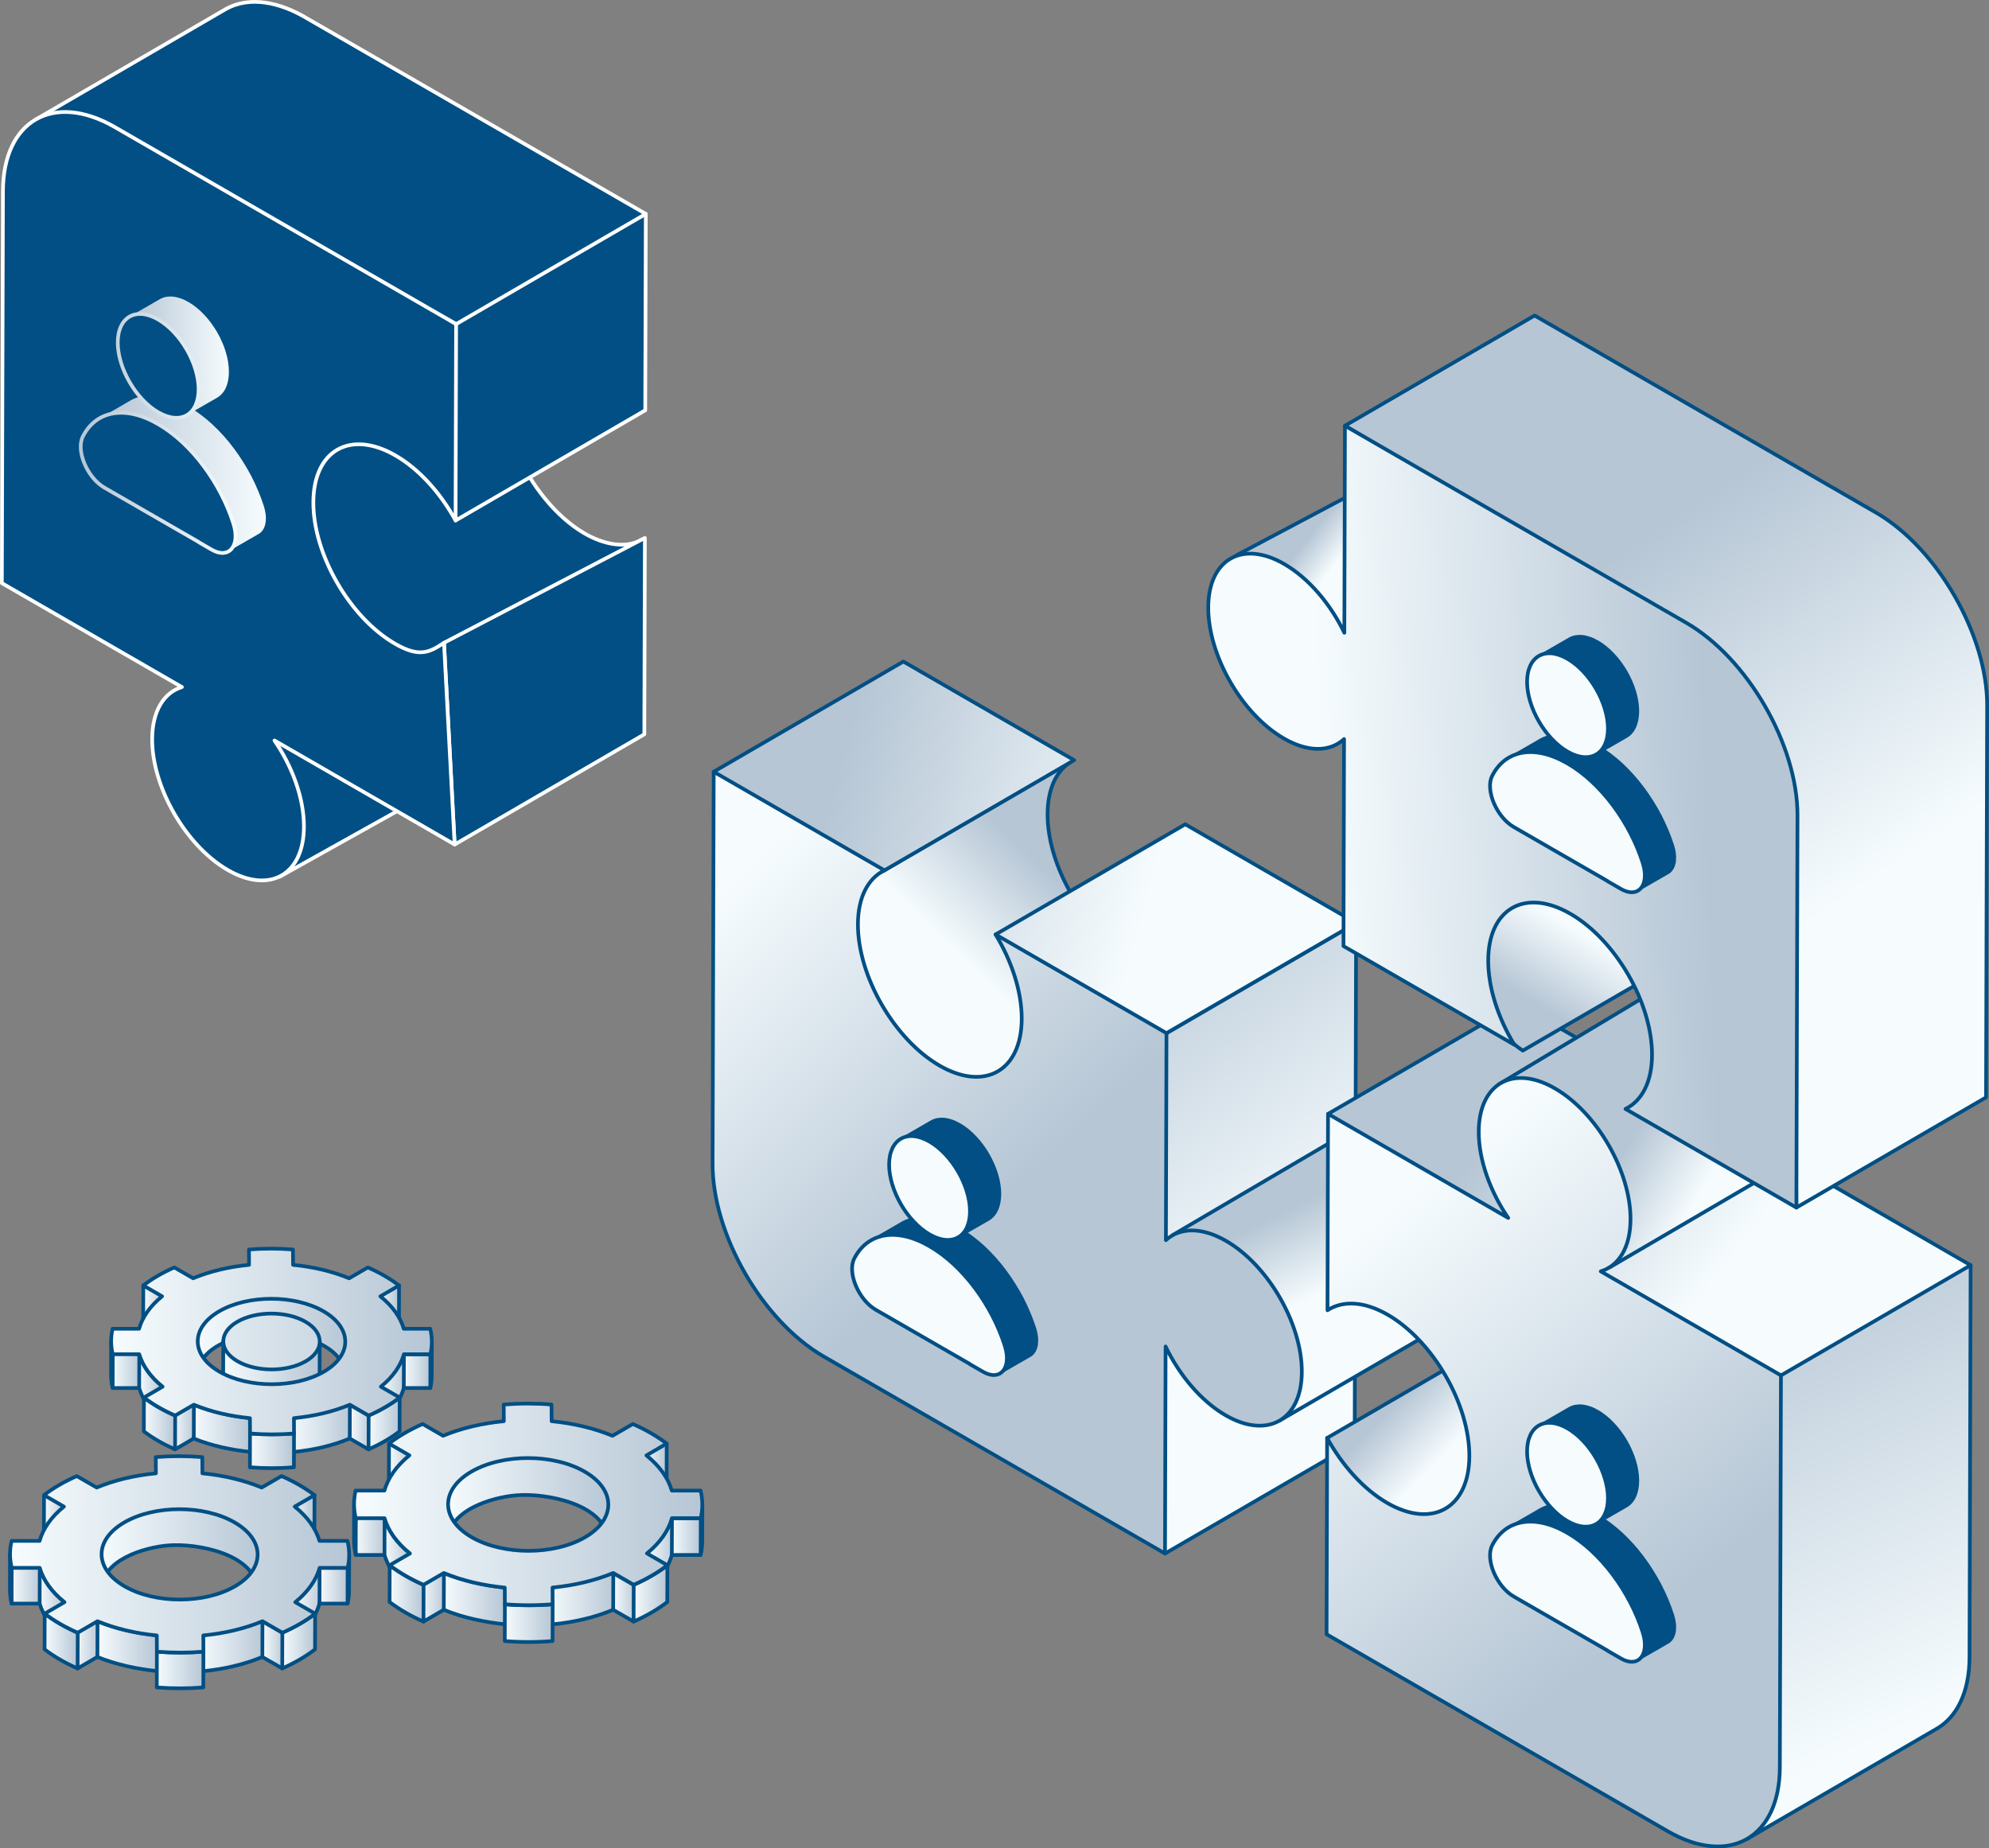 <?xml version="1.0" encoding="UTF-8"?><svg id="Layer_1" xmlns="http://www.w3.org/2000/svg" width="1078.15" height="1002" xmlns:xlink="http://www.w3.org/1999/xlink" viewBox="0 0 1078.15 1002"><rect x="0" y="0" width="1078.15" height="1002" fill="#808080" stroke="none"/><defs><linearGradient id="linear-gradient" x1="-12458.06" y1="479.99" x2="-12411.8" y2="527.87" gradientTransform="translate(-11882.44) rotate(-180) scale(1 -1)" gradientUnits="userSpaceOnUse"><stop offset="0" stop-color="#b6c6d5"/><stop offset="1" stop-color="#f6fcfe"/></linearGradient><linearGradient id="linear-gradient-2" x1="-12452.68" y1="518.81" x2="-12579.58" y2="689.93" xlink:href="#linear-gradient"/><linearGradient id="linear-gradient-3" x1="-12333.01" y1="431.05" x2="-12507.88" y2="477.96" xlink:href="#linear-gradient"/><linearGradient id="linear-gradient-4" x1="-12592.75" y1="649.91" x2="-12614.32" y2="693.73" xlink:href="#linear-gradient"/><linearGradient id="linear-gradient-5" x1="-12423.46" y1="652.85" x2="-12270.43" y2="485.14" xlink:href="#linear-gradient"/><linearGradient id="linear-gradient-6" x1="-12809.22" y1="690.28" x2="-12923.25" y2="933.45" xlink:href="#linear-gradient"/><linearGradient id="linear-gradient-7" x1="-12654.56" y1="743.97" x2="-12682.52" y2="770.7" xlink:href="#linear-gradient"/><linearGradient id="linear-gradient-8" x1="-12709.05" y1="592.19" x2="-12822.25" y2="680.65" xlink:href="#linear-gradient"/><linearGradient id="linear-gradient-9" x1="-12777.32" y1="599.14" x2="-12818.37" y2="623.28" xlink:href="#linear-gradient"/><linearGradient id="linear-gradient-10" x1="-12778" y1="876.08" x2="-12613.23" y2="672.38" xlink:href="#linear-gradient"/><linearGradient id="linear-gradient-11" x1="-12579.08" y1="307.66" x2="-12595.35" y2="320.29" xlink:href="#linear-gradient"/><linearGradient id="linear-gradient-12" x1="-12714.6" y1="543.99" x2="-12737.96" y2="503.82" xlink:href="#linear-gradient"/><linearGradient id="linear-gradient-13" x1="-12768.11" y1="295.09" x2="-12893.61" y2="480.45" xlink:href="#linear-gradient"/><linearGradient id="linear-gradient-14" x1="-12808.02" y1="440.05" x2="-12597.82" y2="447.61" xlink:href="#linear-gradient"/><linearGradient id="linear-gradient-15" x1="1291.39" y1="774.3" x2="1326.29" y2="774.3" gradientTransform="translate(1482.97) rotate(-180) scale(1 -1)" xlink:href="#linear-gradient"/><linearGradient id="linear-gradient-16" x1="1261.88" y1="752.1" x2="1276.57" y2="752.1" gradientTransform="translate(1482.97) rotate(-180) scale(1 -1)" xlink:href="#linear-gradient"/><linearGradient id="linear-gradient-17" x1="1266.66" y1="708.96" x2="1278.64" y2="708.96" gradientTransform="translate(1482.97) rotate(-180) scale(1 -1)" xlink:href="#linear-gradient"/><linearGradient id="linear-gradient-18" x1="1392.99" y1="708.97" x2="1405.34" y2="708.97" gradientTransform="translate(1482.97) rotate(-180) scale(1 -1)" xlink:href="#linear-gradient"/><linearGradient id="linear-gradient-19" x1="1293.18" y1="722.27" x2="1377.5" y2="722.27" gradientTransform="translate(1482.97) rotate(-180) scale(1 -1)" xlink:href="#linear-gradient"/><linearGradient id="linear-gradient-20" x1="1248.89" y1="739.97" x2="1249.73" y2="739.97" gradientTransform="translate(1482.97) rotate(-180) scale(1 -1)" xlink:href="#linear-gradient"/><linearGradient id="linear-gradient-21" x1="1249.67" y1="743.31" x2="1264.1" y2="743.31" gradientTransform="translate(1482.97) rotate(-180) scale(1 -1)" xlink:href="#linear-gradient"/><linearGradient id="linear-gradient-22" x1="1406.19" y1="742.72" x2="1422.47" y2="742.72" gradientTransform="translate(1482.97) rotate(-180) scale(1 -1)" xlink:href="#linear-gradient"/><linearGradient id="linear-gradient-23" x1="1421.86" y1="739.73" x2="1422.77" y2="739.73" gradientTransform="translate(1482.97) rotate(-180) scale(1 -1)" xlink:href="#linear-gradient"/><linearGradient id="linear-gradient-24" x1="1309.66" y1="743.93" x2="1361.99" y2="743.93" gradientTransform="translate(1482.97) rotate(-180) scale(1 -1)" xlink:href="#linear-gradient"/><linearGradient id="linear-gradient-25" x1="1394.82" y1="752.1" x2="1407.54" y2="752.1" gradientTransform="translate(1482.97) rotate(-180) scale(1 -1)" xlink:href="#linear-gradient"/><linearGradient id="linear-gradient-26" x1="1281.45" y1="773.61" x2="1293.38" y2="773.61" gradientTransform="translate(1482.97) rotate(-180) scale(1 -1)" xlink:href="#linear-gradient"/><linearGradient id="linear-gradient-27" x1="1266.33" y1="771.66" x2="1283.19" y2="771.66" gradientTransform="translate(1482.97) rotate(-180) scale(1 -1)" xlink:href="#linear-gradient"/><linearGradient id="linear-gradient-28" x1="1376.6" y1="773.61" x2="1389.89" y2="773.61" gradientTransform="translate(1482.97) rotate(-180) scale(1 -1)" xlink:href="#linear-gradient"/><linearGradient id="linear-gradient-29" x1="1388.02" y1="771.66" x2="1405" y2="771.66" gradientTransform="translate(1482.97) rotate(-180) scale(1 -1)" xlink:href="#linear-gradient"/><linearGradient id="linear-gradient-30" x1="1346.84" y1="774.3" x2="1377.94" y2="774.3" gradientTransform="translate(1482.97) rotate(-180) scale(1 -1)" xlink:href="#linear-gradient"/><linearGradient id="linear-gradient-31" x1="1323.6" y1="786.5" x2="1347.5" y2="786.5" gradientTransform="translate(1482.97) rotate(-180) scale(1 -1)" xlink:href="#linear-gradient"/><linearGradient id="linear-gradient-32" x1="1248.89" y1="727.24" x2="1422.72" y2="727.24" gradientTransform="translate(1482.97) rotate(-180) scale(1 -1)" xlink:href="#linear-gradient"/><linearGradient id="linear-gradient-33" x1="1148.42" y1="866.68" x2="1186.33" y2="866.68" gradientTransform="translate(1482.97) rotate(-180) scale(1 -1)" xlink:href="#linear-gradient"/><linearGradient id="linear-gradient-34" x1="1116.38" y1="842.57" x2="1132.33" y2="842.57" gradientTransform="translate(1482.97) rotate(-180) scale(1 -1)" xlink:href="#linear-gradient"/><linearGradient id="linear-gradient-35" x1="1121.57" y1="795.72" x2="1134.57" y2="795.72" gradientTransform="translate(1482.97) rotate(-180) scale(1 -1)" xlink:href="#linear-gradient"/><linearGradient id="linear-gradient-36" x1="1258.76" y1="795.73" x2="1272.17" y2="795.73" gradientTransform="translate(1482.97) rotate(-180) scale(1 -1)" xlink:href="#linear-gradient"/><linearGradient id="linear-gradient-37" x1="1150.37" y1="810.18" x2="1241.94" y2="810.18" gradientTransform="translate(1482.97) rotate(-180) scale(1 -1)" xlink:href="#linear-gradient"/><linearGradient id="linear-gradient-38" x1="1102.28" y1="829.4" x2="1103.18" y2="829.4" gradientTransform="translate(1482.97) rotate(-180) scale(1 -1)" xlink:href="#linear-gradient"/><linearGradient id="linear-gradient-39" x1="1103.13" y1="833.02" x2="1118.79" y2="833.02" gradientTransform="translate(1482.97) rotate(-180) scale(1 -1)" xlink:href="#linear-gradient"/><linearGradient id="linear-gradient-40" x1="1273.09" y1="832.38" x2="1290.77" y2="832.38" gradientTransform="translate(1482.97) rotate(-180) scale(1 -1)" xlink:href="#linear-gradient"/><linearGradient id="linear-gradient-41" x1="1290.1" y1="829.14" x2="1291.09" y2="829.14" gradientTransform="translate(1482.97) rotate(-180) scale(1 -1)" xlink:href="#linear-gradient"/><linearGradient id="linear-gradient-42" x1="1260.74" y1="842.57" x2="1274.55" y2="842.57" gradientTransform="translate(1482.97) rotate(-180) scale(1 -1)" xlink:href="#linear-gradient"/><linearGradient id="linear-gradient-43" x1="1137.63" y1="865.92" x2="1150.59" y2="865.92" gradientTransform="translate(1482.97) rotate(-180) scale(1 -1)" xlink:href="#linear-gradient"/><linearGradient id="linear-gradient-44" x1="1121.21" y1="863.81" x2="1139.52" y2="863.81" gradientTransform="translate(1482.97) rotate(-180) scale(1 -1)" xlink:href="#linear-gradient"/><linearGradient id="linear-gradient-45" x1="1240.96" y1="865.92" x2="1255.39" y2="865.92" gradientTransform="translate(1482.97) rotate(-180) scale(1 -1)" xlink:href="#linear-gradient"/><linearGradient id="linear-gradient-46" x1="1253.36" y1="863.81" x2="1271.8" y2="863.81" gradientTransform="translate(1482.97) rotate(-180) scale(1 -1)" xlink:href="#linear-gradient"/><linearGradient id="linear-gradient-47" x1="1208.64" y1="866.68" x2="1242.42" y2="866.68" gradientTransform="translate(1482.97) rotate(-180) scale(1 -1)" xlink:href="#linear-gradient"/><linearGradient id="linear-gradient-48" x1="1183.4" y1="879.93" x2="1209.36" y2="879.93" gradientTransform="translate(1482.97) rotate(-180) scale(1 -1)" xlink:href="#linear-gradient"/><linearGradient id="linear-gradient-49" x1="1102.28" y1="815.57" x2="1291.04" y2="815.57" gradientTransform="translate(1482.97) rotate(-180) scale(1 -1)" xlink:href="#linear-gradient"/><linearGradient id="linear-gradient-50" x1="1338.65" y1="892.41" x2="1375.56" y2="892.41" gradientTransform="translate(1482.97) rotate(-180) scale(1 -1)" xlink:href="#linear-gradient"/><linearGradient id="linear-gradient-51" x1="1307.45" y1="868.93" x2="1322.98" y2="868.93" gradientTransform="translate(1482.97) rotate(-180) scale(1 -1)" xlink:href="#linear-gradient"/><linearGradient id="linear-gradient-52" x1="1312.5" y1="823.31" x2="1325.16" y2="823.31" gradientTransform="translate(1482.97) rotate(-180) scale(1 -1)" xlink:href="#linear-gradient"/><linearGradient id="linear-gradient-53" x1="1446.1" y1="823.31" x2="1459.16" y2="823.31" gradientTransform="translate(1482.97) rotate(-180) scale(1 -1)" xlink:href="#linear-gradient"/><linearGradient id="linear-gradient-54" x1="1340.54" y1="837.38" x2="1429.72" y2="837.38" gradientTransform="translate(1482.97) rotate(-180) scale(1 -1)" xlink:href="#linear-gradient"/><linearGradient id="linear-gradient-55" x1="1293.71" y1="856.1" x2="1294.59" y2="856.1" gradientTransform="translate(1482.97) rotate(-180) scale(1 -1)" xlink:href="#linear-gradient"/><linearGradient id="linear-gradient-56" x1="1294.53" y1="859.63" x2="1309.79" y2="859.63" gradientTransform="translate(1482.97) rotate(-180) scale(1 -1)" xlink:href="#linear-gradient"/><linearGradient id="linear-gradient-57" x1="1460.06" y1="859" x2="1477.28" y2="859" gradientTransform="translate(1482.97) rotate(-180) scale(1 -1)" xlink:href="#linear-gradient"/><linearGradient id="linear-gradient-58" x1="1476.62" y1="855.85" x2="1477.59" y2="855.85" gradientTransform="translate(1482.97) rotate(-180) scale(1 -1)" xlink:href="#linear-gradient"/><linearGradient id="linear-gradient-59" x1="1448.03" y1="868.93" x2="1461.48" y2="868.93" gradientTransform="translate(1482.97) rotate(-180) scale(1 -1)" xlink:href="#linear-gradient"/><linearGradient id="linear-gradient-60" x1="1328.14" y1="891.67" x2="1340.76" y2="891.67" gradientTransform="translate(1482.97) rotate(-180) scale(1 -1)" xlink:href="#linear-gradient"/><linearGradient id="linear-gradient-61" x1="1312.15" y1="889.62" x2="1329.98" y2="889.62" gradientTransform="translate(1482.97) rotate(-180) scale(1 -1)" xlink:href="#linear-gradient"/><linearGradient id="linear-gradient-62" x1="1428.76" y1="891.67" x2="1442.82" y2="891.67" gradientTransform="translate(1482.97) rotate(-180) scale(1 -1)" xlink:href="#linear-gradient"/><linearGradient id="linear-gradient-63" x1="1440.84" y1="889.62" x2="1458.8" y2="889.62" gradientTransform="translate(1482.97) rotate(-180) scale(1 -1)" xlink:href="#linear-gradient"/><linearGradient id="linear-gradient-64" x1="1397.29" y1="892.41" x2="1430.18" y2="892.41" gradientTransform="translate(1482.97) rotate(-180) scale(1 -1)" xlink:href="#linear-gradient"/><linearGradient id="linear-gradient-65" x1="1372.71" y1="905.31" x2="1397.99" y2="905.31" gradientTransform="translate(1482.97) rotate(-180) scale(1 -1)" xlink:href="#linear-gradient"/><linearGradient id="linear-gradient-66" x1="1293.71" y1="842.64" x2="1477.54" y2="842.64" gradientTransform="translate(1482.97) rotate(-180) scale(1 -1)" xlink:href="#linear-gradient"/><linearGradient id="linear-gradient-67" x1="70.25" y1="191.62" x2="124.09" y2="191.62" gradientTransform="matrix(1,0,0,1,0,0)" xlink:href="#linear-gradient"/><linearGradient id="linear-gradient-68" x1="54.96" y1="256.45" x2="144.14" y2="256.45" gradientTransform="matrix(1,0,0,1,0,0)" xlink:href="#linear-gradient"/><linearGradient id="linear-gradient-69" x1="42.79" y1="234.96" x2="128.71" y2="234.96" gradientTransform="matrix(1,0,0,1,0,0)" xlink:href="#linear-gradient"/></defs><path d="M477.98,472.6l102.81-59.75c-7.94,4.61-12.9,14.5-12.94,28.45-.09,26.09,16.69,55.52,35.91,70.87,10.42,8.29,26.81,16.48,39.93,8.88l-101.94,62.34c-38.44,24.71-83.42-41.13-79.61-82.34.04-13.95,6.45-25.57,15.84-28.45Z" fill="url(#linear-gradient)" fill-rule="evenodd" stroke="#014f84" stroke-linecap="round" stroke-linejoin="round" stroke-width="2"/><path d="M734.62,670.21l-102.81,59.75-13.92,35.32,13.6,76.91,102.82-59.74.31-112.23h0ZM631.98,672.31l-2.44-6.07-8.94-53.08,11.7-53.07,102.81-59.75c-.11,37.52-.22,77.63-.32,112.24l-102.81,59.74Z" fill="url(#linear-gradient-2)" fill-rule="evenodd" stroke="#014f84" stroke-linecap="round" stroke-linejoin="round" stroke-width="2"/><path d="M642.47,446.85l92.64,53.48-102.81,59.75-36.8-7.25-55.84-46.24,102.81-59.74h0ZM489.66,358.63l-102.81,59.75,67.93,48.24,24.65,5.21,102.81-59.75-92.58-53.45Z" fill="url(#linear-gradient-3)" fill-rule="evenodd" stroke="#014f84" stroke-linecap="round" stroke-linejoin="round" stroke-width="2"/><path d="M789.06,714.62l-95.23,55.37c4.4-2.56-50.24-105.03-58.28-100.39l96.31-56.6c32.63-17.91,75,36.99,71.48,75.08-.04,12.89-6.32,21.79-14.28,26.54Z" fill="url(#linear-gradient-4)" fill-rule="evenodd" stroke="#014f84" stroke-linecap="round" stroke-linejoin="round" stroke-width="2"/><path d="M386.85,418.38l92.58,53.45c-8.78,4.22-14.35,14.44-14.39,29.21-.08,28.17,19.79,62.51,44.25,76.64,24.53,14.16,44.46,2.8,44.54-25.38.05-14.77-5.45-31.37-14.17-45.71l92.64,53.49-.3,106.45-.02,5.78c7.55-6.94,19.36-7.26,32.65.42,22.73,13.12,41.11,44.88,41.03,70.99-.07,26.04-18.57,36.66-41.29,23.54-13.29-7.67-25.06-21.76-32.55-37.31l-.02,5.78-.3,106.45c-61.66-35.59-123.25-71.16-184.9-106.75-33.35-19.24-60.45-66.27-60.34-104.58.2-70.85.41-141.63.6-212.47Z" fill="url(#linear-gradient-5)" fill-rule="evenodd" stroke="#014f84" stroke-linecap="round" stroke-linejoin="round" stroke-width="2"/><path d="M248.53,421.14l-96.89,54.12c18-10.46,11.88-40.66,5.02-56.35-.02-.05-.05-.11-.07-.16-6.73-15.36-19.03-31.61-33.73-40.11-8.44-4.86-19.85-8.17-28.9-2.9l93.42-54.31c7.84-7.57,19.31-4.86,28.67-.64,34.69,15.65,62.1,83.15,32.48,100.35Z" fill="#014f84" fill-rule="evenodd" stroke="#fff" stroke-linecap="round" stroke-linejoin="round" stroke-width="2"/><path d="M180.19,242.96l105.42-58.88c-19.59,11.38-12.92,44.24-5.47,61.31.02.06.05.12.08.18,7.33,16.71,20.7,34.4,36.69,43.64,9.18,5.29,21.6,8.89,31.44,3.15l-101.64,59.09c-8.53,8.24-21.02,5.29-31.19.7-37.75-17.03-67.56-90.47-35.34-109.18Z" fill="#014f84" fill-rule="evenodd" stroke="#fff" stroke-linecap="round" stroke-linejoin="round" stroke-width="2"/><path d="M240.67,348.47l108.89-56.85-.3,106.45-102.81,59.75-5.78-109.35h0ZM239.14,169.92l110.92-53.95-.3,106.45-102.81,59.75-7.81-112.24Z" fill="#014f84" fill-rule="evenodd" stroke="#fff" stroke-linecap="round" stroke-linejoin="round" stroke-width="2"/><path d="M19.33,64.82L122.13,5.07c13.66-7.8,30.24-3.24,43.01,4.14,61.66,35.59,123.25,71.16,184.91,106.75l-102.81,59.75c-61.66-35.6-120.93-45.67-182.59-81.27-12.61-7.24-31.84-37.51-45.32-29.62Z" fill="#014f84" fill-rule="evenodd" stroke="#fff" stroke-linecap="round" stroke-linejoin="round" stroke-width="2"/><path d="M98.61,372.46l-5.03-2.9L1,316.11c.2-70.78.4-141.62.6-212.47.1-38.32,27.39-53.93,60.73-34.69,61.66,35.6,123.26,71.16,184.91,106.76l-.3,106.45c-8.04-14.72-19.63-27.77-32.55-35.23-24.53-14.16-44.46-2.8-44.54,25.38-.08,28.18,19.72,62.48,44.25,76.64,12.91,7.46,18.46,4.99,26.57-.49l5.78,109.35-92.64-53.49-5.03-2.9c9.78,14.3,16.02,31.47,15.97,46.74-.07,26.11-18.58,36.59-41.3,23.47-22.66-13.08-41.04-44.85-40.97-70.96.05-15.27,6.36-25.21,16.13-28.21Z" fill="#014f84" fill-rule="evenodd" stroke="#fff" stroke-linecap="round" stroke-linejoin="round" stroke-width="2"/><path d="M948,732.87l120.19-47c-.2,70.85-.4,141.62-.6,212.47-.05,19.04-6.84,32.46-17.73,38.79l-102.81,59.75c-214.01-389.09-.08,100.73.95-264.02Z" fill="url(#linear-gradient-6)" fill-rule="evenodd" stroke="#014f84" stroke-linecap="round" stroke-linejoin="round" stroke-width="2"/><path d="M822.19,719.79c5.91,10.77,14.32,21.49,23.94,29.2,10.35,8.35,27.03,16.86,40.18,9.11h0l-101.93,61.2c-24.1,13.55-54.9-15.34-65.01-39.77l102.82-59.74Z" fill="url(#linear-gradient-7)" fill-rule="evenodd" stroke="#014f84" stroke-linecap="round" stroke-linejoin="round" stroke-width="2"/><path d="M822.68,544.12l99.3,57.54-102.82,59.75-32.9-12.73-66.39-44.82,102.81-59.75h0ZM970.52,629.48l-119.32,52.8,20.96,26.66,93.22,36.68,102.82-59.74c-32.65-18.85-68.61-39.62-97.67-56.39Z" fill="url(#linear-gradient-8)" fill-rule="evenodd" stroke="#014f84" stroke-linecap="round" stroke-linejoin="round" stroke-width="2"/><path d="M872.64,686.99l103.02-60.25c39.06-26.21-19.96-123.38-61.33-100.11l-101.93,61.2c33.88-9.36,83.31,73.74,60.24,99.16Z" fill="url(#linear-gradient-9)" fill-rule="evenodd" stroke="#014f84" stroke-linecap="round" stroke-linejoin="round" stroke-width="2"/><path d="M719.37,779.52c8.11,14.77,19.7,27.81,32.56,35.23,24.52,14.16,44.45,2.74,44.54-25.38.08-28.18-19.73-62.48-44.26-76.65-12.85-7.42-24.48-7.77-32.64-2.41l.3-106.45,92.63,53.49,5.04,2.9c-9.73-14.26-16.02-31.47-15.98-46.74.08-26.11,18.57-36.59,41.3-23.47,22.73,13.12,41.04,44.85,40.97,70.96-.05,15.27-6.36,25.21-16.13,28.21l5.03,2.91,92.64,53.48c-.2,70.84-.4,141.62-.6,212.47-.11,38.32-27.46,53.89-60.73,34.68-61.66-35.6-123.32-71.2-184.97-106.8l.3-106.45Z" fill="url(#linear-gradient-10)" fill-rule="evenodd" stroke="#014f84" stroke-linecap="round" stroke-linejoin="round" stroke-width="2"/><path d="M670.17,301.07l73.06-38.74c17.38-5.42,43.63,50.5,31.1,65.94l-93.86,53.66c-23.08-17.02-29.84-68.73-10.3-80.85Z" fill="url(#linear-gradient-11)" fill-rule="evenodd" stroke="#014f84" stroke-linecap="round" stroke-linejoin="round" stroke-width="2"/><path d="M817.45,488.11l40.33-21.36c17.38-5.42,43.63,50.5,31.1,65.94l-63.45,36.86c-29.75-19.34-27.52-69.31-7.98-81.43Z" fill="url(#linear-gradient-12)" fill-rule="evenodd" stroke="#014f84" stroke-linecap="round" stroke-linejoin="round" stroke-width="2"/><path d="M729.03,230.8l102.81-59.75c61.66,35.59,123.32,71.19,184.97,106.79,33.69,19.47,60.44,66.92,60.34,104.59-.2,70.85-.4,141.69-.6,212.47l-102.82,59.74c.53-187.17-83.69-330.89-244.7-423.85Z" fill="url(#linear-gradient-13)" fill-rule="evenodd" stroke="#014f84" stroke-linecap="round" stroke-linejoin="round" stroke-width="2"/><path d="M696.17,305.8c13.28,7.67,25.06,21.69,32.54,37.23l.32-112.23c61.66,35.59,123.31,71.2,184.97,106.79,33.28,19.22,60.45,66.28,60.34,104.58-.2,70.86-.4,141.7-.6,212.47l-92.64-53.48c8.78-4.3,14.35-14.45,14.39-29.21.08-28.18-19.72-62.42-44.25-76.58-24.52-14.16-44.46-2.87-44.54,25.3-.04,14.77,5.39,31.27,14.17,45.71l-92.63-53.49.31-112.23c-7.54,6.94-19.36,7.33-32.64-.34-22.73-13.12-41.04-44.92-40.97-71.04.08-26.11,18.52-36.62,41.24-23.5Z" fill="url(#linear-gradient-14)" fill-rule="evenodd" stroke="#014f84" stroke-linecap="round" stroke-linejoin="round" stroke-width="2"/><path d="M159.33,768.78l-2.65,6.29,2.6,12.03c.14-.01.28-.03.42-.04,10.14-1,20.47-3.31,29.9-7.23l2-6.99-1.94-11.33c-9.87,2.92-20.46,4.9-30.31,7.28Z" fill="url(#linear-gradient-15)" fill-rule="evenodd" stroke="#014f84" stroke-linecap="round" stroke-linejoin="round" stroke-width="2"/><path d="M206.46,751.73l-.05,18.32c5.58-4.52,10.51-10.58,12.47-17.59l2.21-14.9-2.16-3.43c-3.56,4.72-8.47,10.79-12.47,17.59Z" fill="url(#linear-gradient-16)" fill-rule="evenodd" stroke="#014f84" stroke-linecap="round" stroke-linejoin="round" stroke-width="2"/><polygon points="204.34 701.17 206.13 721.07 216.26 715.18 216.31 696.86 204.34 701.17" fill="url(#linear-gradient-17)" fill-rule="evenodd" stroke="#014f84" stroke-linecap="round" stroke-linejoin="round" stroke-width="2"/><polygon points="77.68 696.86 77.63 715.19 87.82 721.07 89.98 701.17 77.68 696.86" fill="url(#linear-gradient-18)" fill-rule="evenodd" stroke="#014f84" stroke-linecap="round" stroke-linejoin="round" stroke-width="2"/><path d="M105.47,720.67l1.66,24.78c.08-15.29,21.72-21.75,34.15-22.78,14.86-1.24,44.96,4.37,45.83,23.01l2.69-22.4c.08-29.38-84.32-34.59-84.32-2.6Z" fill="url(#linear-gradient-19)" fill-rule="evenodd" stroke="#014f84" stroke-linecap="round" stroke-linejoin="round" stroke-width="2"/><path d="M233.3,734.15l-.05,18.32c.49-2.15.78-4.47.78-6.68l.05-18.32c0,2.21-.28,4.53-.78,6.68Z" fill="url(#linear-gradient-20)" fill-rule="evenodd" stroke="#014f84" stroke-linecap="round" stroke-linejoin="round" stroke-width="2"/><polygon points="218.93 734.14 218.88 752.47 233.25 752.47 233.3 734.15 218.93 734.14" fill="url(#linear-gradient-21)" fill-rule="evenodd" stroke="#014f84" stroke-linecap="round" stroke-linejoin="round" stroke-width="2"/><polygon points="61.18 732.96 60.5 742.34 61.06 752.47 75.44 752.47 76.78 743.53 75.49 734.15 61.18 732.96" fill="url(#linear-gradient-22)" fill-rule="evenodd" stroke="#014f84" stroke-linecap="round" stroke-linejoin="round" stroke-width="2"/><path d="M60.26,726.99l-.05,18.32c0,2.39.28,4.78.86,7.15l.05-18.32c-.58-2.37-.87-4.76-.86-7.15Z" fill="url(#linear-gradient-23)" fill-rule="evenodd" stroke="#014f84" stroke-linecap="round" stroke-linejoin="round" stroke-width="2"/><path d="M121.03,727.17l-.05,18.32c-.01,3.9,2.56,7.8,7.71,10.78,8.21,4.74,20.03,5.5,29.29,3.07,6.11-1.59,15.27-6.17,15.27-13.71l.05-18.32-52.28-.14Z" fill="url(#linear-gradient-24)" fill-rule="evenodd" stroke="#014f84" stroke-linecap="round" stroke-linejoin="round" stroke-width="2"/><path d="M75.49,734.15l-.05,18.32c1.81,6.21,6.04,12.24,12.67,17.58l.05-18.32c-6.63-5.34-10.86-11.37-12.67-17.58Z" fill="url(#linear-gradient-25)" fill-rule="evenodd" stroke="#014f84" stroke-linecap="round" stroke-linejoin="round" stroke-width="2"/><polygon points="189.64 761.5 189.59 779.83 199.78 785.71 201.52 775.73 199.83 767.39 189.64 761.5" fill="url(#linear-gradient-26)" fill-rule="evenodd" stroke="#014f84" stroke-linecap="round" stroke-linejoin="round" stroke-width="2"/><path d="M199.83,767.39l-.05,18.32c5.87-2.58,11.71-5.84,16.82-9.77l.05-18.32c-5.12,3.93-10.94,7.19-16.82,9.77Z" fill="url(#linear-gradient-27)" fill-rule="evenodd" stroke="#014f84" stroke-linecap="round" stroke-linejoin="round" stroke-width="2"/><polygon points="93.63 765.81 93.08 775.99 94.9 785.71 105.03 779.82 106.37 770.2 105.08 761.5 93.63 765.81" fill="url(#linear-gradient-28)" fill-rule="evenodd" stroke="#014f84" stroke-linecap="round" stroke-linejoin="round" stroke-width="2"/><path d="M78.02,757.62l-.05,18.32c5.19,3.95,10.95,7.16,16.93,9.77l.05-18.32c-5.97-2.61-11.73-5.82-16.93-9.77Z" fill="url(#linear-gradient-29)" fill-rule="evenodd" stroke="#014f84" stroke-linecap="round" stroke-linejoin="round" stroke-width="2"/><path d="M136.14,768.79c-10.22-.98-21.55-3.35-31.05-7.28,0,0,0,0,0,0l-.05,18.32c9.51,3.94,20.82,6.31,31.05,7.29l.05-18.32Z" fill="url(#linear-gradient-30)" fill-rule="evenodd" stroke="#014f84" stroke-linecap="round" stroke-linejoin="round" stroke-width="2"/><path d="M159.37,777.11c-7.84.62-16,.63-23.85,0l-.05,18.32c7.88.63,15.98.63,23.85,0l.05-18.32Z" fill="url(#linear-gradient-31)" fill-rule="evenodd" stroke="#014f84" stroke-linecap="round" stroke-linejoin="round" stroke-width="2"/><path d="M175.54,743.62c-15.57,9.05-40.89,9.04-56.55,0-15.67-9.05-15.75-23.71-.18-32.76,15.56-9.04,40.88-9.05,56.55,0,15.66,9.04,15.74,23.71.18,32.76h0ZM165.6,716.53c-10.24-5.91-26.79-5.91-36.96,0-10.18,5.92-10.13,15.51.11,21.42,10.24,5.91,26.79,5.91,36.97,0,10.17-5.91,10.12-15.5-.12-21.41h0ZM233.22,720.33h-14.36c-1.82-6.21-6.05-12.25-12.68-17.58l10.13-5.89c-2.39-1.82-5.01-3.56-7.88-5.22-2.87-1.66-5.89-3.17-9.05-4.55l-10.13,5.89c-9.23-3.82-19.66-6.25-30.39-7.28l-.06-8.33c-7.91-.64-15.95-.63-23.85,0l.05,8.32c-10.73,1.03-21.12,3.45-30.32,7.28l-10.19-5.88c-3.13,1.38-6.13,2.89-8.99,4.55-2.85,1.66-5.46,3.41-7.83,5.23l10.19,5.88c-6.57,5.34-10.72,11.36-12.46,17.58h-14.37c-1.07,4.58-1.04,9.24.08,13.81h14.37c1.81,6.21,6.04,12.25,12.67,17.58l-10.13,5.89c2.39,1.82,5.02,3.57,7.89,5.23,2.87,1.66,5.89,3.17,9.04,4.55l10.13-5.89c9.23,3.82,19.65,6.26,30.4,7.29l.05,8.32c7.91.64,15.94.64,23.85,0l-.05-8.33c10.73-1.03,21.12-3.45,30.31-7.28l10.19,5.88c3.13-1.38,6.14-2.89,8.99-4.55,2.85-1.66,5.45-3.4,7.82-5.22l-10.19-5.88c6.58-5.34,10.73-11.37,12.47-17.59h14.37c1.06-4.58,1.04-9.24-.08-13.81Z" fill="url(#linear-gradient-32)" fill-rule="evenodd" stroke="#014f84" stroke-linecap="round" stroke-linejoin="round" stroke-width="2"/><path d="M299.52,860.68l-2.88,6.83,2.82,13.06c.15-.01.3-.03.45-.04,11.01-1.08,22.23-3.6,32.46-7.86l2.17-7.59-2.11-12.3c-10.72,3.17-22.22,5.32-32.92,7.9Z" fill="url(#linear-gradient-33)" fill-rule="evenodd" stroke="#014f84" stroke-linecap="round" stroke-linejoin="round" stroke-width="2"/><path d="M350.7,842.17l-.06,19.9c6.06-4.91,11.41-11.48,13.54-19.1l2.41-16.18-2.35-3.72c-3.86,5.13-9.19,11.72-13.54,19.1Z" fill="url(#linear-gradient-34)" fill-rule="evenodd" stroke="#014f84" stroke-linecap="round" stroke-linejoin="round" stroke-width="2"/><polygon points="348.4 787.26 350.35 808.87 361.35 802.48 361.4 782.58 348.4 787.26" fill="url(#linear-gradient-35)" fill-rule="evenodd" stroke="#014f84" stroke-linecap="round" stroke-linejoin="round" stroke-width="2"/><polygon points="210.86 782.59 210.8 802.48 221.87 808.87 224.21 787.26 210.86 782.59" fill="url(#linear-gradient-36)" fill-rule="evenodd" stroke="#014f84" stroke-linecap="round" stroke-linejoin="round" stroke-width="2"/><path d="M241.04,808.44l1.8,26.91c.09-16.6,23.58-23.62,37.08-24.74,16.13-1.35,48.82,4.75,49.77,24.99l2.92-24.33c.09-31.9-91.57-37.56-91.57-2.82Z" fill="url(#linear-gradient-37)" fill-rule="evenodd" stroke="#014f84" stroke-linecap="round" stroke-linejoin="round" stroke-width="2"/><path d="M379.85,823.08l-.05,19.9c.54-2.34.85-4.85.85-7.25l.06-19.9c-.01,2.4-.3,4.92-.85,7.25Z" fill="url(#linear-gradient-38)" fill-rule="evenodd" stroke="#014f84" stroke-linecap="round" stroke-linejoin="round" stroke-width="2"/><polygon points="364.24 823.07 364.18 842.97 379.79 842.97 379.85 823.08 364.24 823.07" fill="url(#linear-gradient-39)" fill-rule="evenodd" stroke="#014f84" stroke-linecap="round" stroke-linejoin="round" stroke-width="2"/><polygon points="192.94 821.78 192.2 831.98 192.82 842.97 208.42 842.97 209.88 833.26 208.48 823.08 192.94 821.78" fill="url(#linear-gradient-40)" fill-rule="evenodd" stroke="#014f84" stroke-linecap="round" stroke-linejoin="round" stroke-width="2"/><path d="M191.94,815.3l-.06,19.9c0,2.6.31,5.19.94,7.77l.06-19.9c-.63-2.57-.94-5.17-.94-7.77Z" fill="url(#linear-gradient-41)" fill-rule="evenodd" stroke="#014f84" stroke-linecap="round" stroke-linejoin="round" stroke-width="2"/><path d="M208.48,823.08l-.06,19.9c1.96,6.74,6.56,13.29,13.76,19.09l.06-19.9c-7.2-5.79-11.79-12.34-13.76-19.09Z" fill="url(#linear-gradient-42)" fill-rule="evenodd" stroke="#014f84" stroke-linecap="round" stroke-linejoin="round" stroke-width="2"/><polygon points="332.44 852.78 332.38 872.68 343.45 879.07 345.34 868.23 343.51 859.17 332.44 852.78" fill="url(#linear-gradient-43)" fill-rule="evenodd" stroke="#014f84" stroke-linecap="round" stroke-linejoin="round" stroke-width="2"/><path d="M343.51,859.17l-.06,19.9c6.37-2.8,12.71-6.34,18.26-10.61l.06-19.9c-5.56,4.27-11.87,7.8-18.26,10.61Z" fill="url(#linear-gradient-44)" fill-rule="evenodd" stroke="#014f84" stroke-linecap="round" stroke-linejoin="round" stroke-width="2"/><polygon points="228.18 857.45 227.59 868.51 229.55 879.07 240.56 872.67 242.02 862.22 240.61 852.77 228.18 857.45" fill="url(#linear-gradient-45)" fill-rule="evenodd" stroke="#014f84" stroke-linecap="round" stroke-linejoin="round" stroke-width="2"/><path d="M211.23,848.56l-.06,19.9c5.64,4.29,11.89,7.77,18.38,10.61l.06-19.9c-6.49-2.84-12.74-6.32-18.38-10.61Z" fill="url(#linear-gradient-46)" fill-rule="evenodd" stroke="#014f84" stroke-linecap="round" stroke-linejoin="round" stroke-width="2"/><path d="M274.34,860.69c-11.1-1.06-23.4-3.63-33.72-7.91,0,0,0,0,0,0l-.06,19.9c10.33,4.28,22.61,6.85,33.72,7.91l.06-19.9Z" fill="url(#linear-gradient-47)" fill-rule="evenodd" stroke="#014f84" stroke-linecap="round" stroke-linejoin="round" stroke-width="2"/><path d="M299.57,869.73c-8.51.68-17.37.68-25.9,0l-.06,19.9c8.56.69,17.35.69,25.9,0l.06-19.9Z" fill="url(#linear-gradient-48)" fill-rule="evenodd" stroke="#014f84" stroke-linecap="round" stroke-linejoin="round" stroke-width="2"/><path d="M317.13,833.36c-16.91,9.83-44.4,9.82-61.41,0-17.02-9.82-17.11-25.75-.2-35.57,16.9-9.82,44.39-9.82,61.41,0,17.01,9.82,17.1,25.75.2,35.57h0ZM379.76,808.07h-15.6c-1.97-6.75-6.57-13.3-13.77-19.09l11-6.4c-2.59-1.97-5.44-3.87-8.55-5.67-3.12-1.8-6.4-3.44-9.83-4.94l-11,6.39c-10.03-4.15-21.35-6.79-33-7.91l-.06-9.04c-8.59-.69-17.32-.68-25.9,0l.05,9.03c-11.65,1.12-22.94,3.75-32.93,7.91l-11.07-6.39c-3.4,1.49-6.66,3.14-9.76,4.94-3.1,1.8-5.93,3.7-8.5,5.67l11.07,6.39c-7.13,5.8-11.64,12.34-13.53,19.09h-15.61c-1.16,4.98-1.13,10.03.08,15h15.61c1.96,6.75,6.56,13.3,13.76,19.09l-11,6.39c2.6,1.98,5.45,3.87,8.57,5.67,3.12,1.8,6.4,3.44,9.81,4.94l11-6.4c10.03,4.15,21.34,6.8,33.01,7.91l.05,9.03c8.59.69,17.31.69,25.9,0l-.05-9.05c11.65-1.12,22.94-3.75,32.92-7.9l11.07,6.39c3.4-1.49,6.67-3.14,9.77-4.94,3.1-1.8,5.92-3.7,8.49-5.67l-11.07-6.39c7.14-5.8,11.65-12.35,13.54-19.1h15.61c1.15-4.97,1.13-10.03-.08-15Z" fill="url(#linear-gradient-49)" fill-rule="evenodd" stroke="#014f84" stroke-linecap="round" stroke-linejoin="round" stroke-width="2"/><path d="M110.21,886.57l-2.8,6.65,2.75,12.72c.15-.01.29-.03.44-.04,10.72-1.05,21.65-3.51,31.62-7.65l2.11-7.4-2.05-11.98c-10.44,3.09-21.64,5.18-32.06,7.69Z" fill="url(#linear-gradient-50)" fill-rule="evenodd" stroke="#014f84" stroke-linecap="round" stroke-linejoin="round" stroke-width="2"/><path d="M160.05,868.54l-.06,19.38c5.9-4.78,11.11-11.18,13.19-18.6l2.34-15.75-2.29-3.62c-3.76,4.99-8.95,11.41-13.19,18.6Z" fill="url(#linear-gradient-51)" fill-rule="evenodd" stroke="#014f84" stroke-linecap="round" stroke-linejoin="round" stroke-width="2"/><polygon points="157.81 815.06 159.71 836.11 170.42 829.88 170.48 810.51 157.81 815.06" fill="url(#linear-gradient-52)" fill-rule="evenodd" stroke="#014f84" stroke-linecap="round" stroke-linejoin="round" stroke-width="2"/><polygon points="23.87 810.51 23.81 829.89 34.59 836.11 36.87 815.06 23.87 810.51" fill="url(#linear-gradient-53)" fill-rule="evenodd" stroke="#014f84" stroke-linecap="round" stroke-linejoin="round" stroke-width="2"/><path d="M53.25,835.69l1.76,26.2c.09-16.17,22.97-23.01,36.11-24.1,15.71-1.32,47.55,4.62,48.46,24.34l2.84-23.7c.09-31.07-89.18-36.58-89.18-2.75Z" fill="url(#linear-gradient-54)" fill-rule="evenodd" stroke="#014f84" stroke-linecap="round" stroke-linejoin="round" stroke-width="2"/><path d="M188.44,849.94l-.05,19.38c.52-2.28.82-4.72.82-7.06l.06-19.38c-.01,2.34-.29,4.79-.82,7.06Z" fill="url(#linear-gradient-55)" fill-rule="evenodd" stroke="#014f84" stroke-linecap="round" stroke-linejoin="round" stroke-width="2"/><polygon points="173.24 849.94 173.19 869.32 188.39 869.32 188.44 849.94 173.24 849.94" fill="url(#linear-gradient-56)" fill-rule="evenodd" stroke="#014f84" stroke-linecap="round" stroke-linejoin="round" stroke-width="2"/><polygon points="6.42 848.69 5.7 858.61 6.29 869.32 21.49 869.32 22.91 859.86 21.55 849.94 6.42 848.69" fill="url(#linear-gradient-57)" fill-rule="evenodd" stroke="#014f84" stroke-linecap="round" stroke-linejoin="round" stroke-width="2"/><path d="M5.44,842.38l-.06,19.38c0,2.53.3,5.06.91,7.56l.06-19.38c-.61-2.51-.92-5.04-.91-7.56Z" fill="url(#linear-gradient-58)" fill-rule="evenodd" stroke="#014f84" stroke-linecap="round" stroke-linejoin="round" stroke-width="2"/><path d="M21.55,849.94l-.05,19.38c1.91,6.57,6.39,12.95,13.4,18.59l.06-19.38c-7.01-5.64-11.49-12.02-13.4-18.59Z" fill="url(#linear-gradient-59)" fill-rule="evenodd" stroke="#014f84" stroke-linecap="round" stroke-linejoin="round" stroke-width="2"/><polygon points="142.27 878.87 142.21 898.25 152.99 904.47 154.83 893.92 153.05 885.09 142.27 878.87" fill="url(#linear-gradient-60)" fill-rule="evenodd" stroke="#014f84" stroke-linecap="round" stroke-linejoin="round" stroke-width="2"/><path d="M153.05,885.09l-.06,19.38c6.2-2.73,12.38-6.18,17.78-10.34l.06-19.38c-5.41,4.16-11.56,7.6-17.78,10.33Z" fill="url(#linear-gradient-61)" fill-rule="evenodd" stroke="#014f84" stroke-linecap="round" stroke-linejoin="round" stroke-width="2"/><polygon points="40.74 883.42 40.16 894.19 42.07 904.47 52.79 898.25 54.21 888.07 52.84 878.87 40.74 883.42" fill="url(#linear-gradient-62)" fill-rule="evenodd" stroke="#014f84" stroke-linecap="round" stroke-linejoin="round" stroke-width="2"/><path d="M24.23,874.76l-.06,19.38c5.49,4.18,11.58,7.57,17.9,10.33l.06-19.38c-6.32-2.76-12.41-6.15-17.9-10.33Z" fill="url(#linear-gradient-63)" fill-rule="evenodd" stroke="#014f84" stroke-linecap="round" stroke-linejoin="round" stroke-width="2"/><path d="M85.69,886.57c-10.81-1.03-22.79-3.54-32.83-7.7,0,0,0,0,0,0l-.05,19.38c10.06,4.17,22.02,6.67,32.84,7.71l.06-19.38Z" fill="url(#linear-gradient-64)" fill-rule="evenodd" stroke="#014f84" stroke-linecap="round" stroke-linejoin="round" stroke-width="2"/><path d="M110.26,895.38c-8.29.66-16.92.66-25.22,0l-.05,19.38c8.33.67,16.9.67,25.22,0l.05-19.38Z" fill="url(#linear-gradient-65)" fill-rule="evenodd" stroke="#014f84" stroke-linecap="round" stroke-linejoin="round" stroke-width="2"/><path d="M127.36,859.96c-16.46,9.57-43.24,9.56-59.81,0-16.57-9.57-16.66-25.07-.19-34.64,16.45-9.56,43.23-9.57,59.81,0,16.56,9.56,16.65,25.08.19,34.64h0ZM188.36,835.33h-15.19c-1.92-6.57-6.4-12.95-13.41-18.59l10.72-6.23c-2.52-1.92-5.3-3.77-8.33-5.52-3.04-1.75-6.23-3.35-9.57-4.81l-10.72,6.23c-9.76-4.04-20.79-6.61-32.14-7.7l-.06-8.8c-8.36-.67-16.87-.67-25.22,0l.05,8.8c-11.35,1.09-22.34,3.65-32.07,7.7l-10.78-6.22c-3.31,1.45-6.49,3.05-9.5,4.81-3.02,1.75-5.78,3.6-8.28,5.53l10.78,6.22c-6.95,5.64-11.34,12.02-13.18,18.59H6.27c-1.13,4.85-1.1,9.77.08,14.61h15.2c1.91,6.57,6.39,12.95,13.4,18.59l-10.72,6.23c2.53,1.93,5.31,3.77,8.34,5.53,3.04,1.75,6.23,3.35,9.56,4.81l10.71-6.23c9.76,4.04,20.78,6.62,32.15,7.71l.05,8.8c8.36.67,16.86.67,25.22,0l-.05-8.81c11.35-1.09,22.34-3.65,32.06-7.69l10.78,6.22c3.31-1.46,6.5-3.06,9.51-4.81,3.02-1.75,5.77-3.6,8.27-5.52l-10.78-6.22c6.96-5.65,11.35-12.02,13.19-18.6h15.2c1.12-4.84,1.1-9.77-.08-14.61Z" fill="url(#linear-gradient-66)" fill-rule="evenodd" stroke="#014f84" stroke-linecap="round" stroke-linejoin="round" stroke-width="2"/><path d="M888.02,385.47c0,1.73-.16,3.35-.45,4.82-.29,1.46-.72,2.8-1.28,3.99-.53,1.17-1.22,2.21-2.02,3.09-.77.88-1.68,1.62-2.66,2.18l-12.01,6.92c-.32-.19-.64-.4-.96-.61.48-.64.88-1.33,1.25-2.1.48-1.09.91-2.29,1.2-3.59.03-.13.05-.27.08-.4.29-1.46.43-3.06.43-4.82s-.13-3.51-.43-5.32c-.29-1.78-.75-3.62-1.28-5.46-.56-1.81-1.25-3.65-2.02-5.43-.8-1.78-1.7-3.54-2.69-5.27-.99-1.7-2.08-3.35-3.25-4.93-1.14-1.6-2.4-3.09-3.7-4.47-1.33-1.38-2.69-2.69-4.13-3.83-1.41-1.17-2.9-2.21-4.42-3.06-1.52-.88-2.98-1.57-4.42-2.05-.19-.05-.35-.11-.53-.16-1.22-.4-2.42-.67-3.57-.75-1.3-.13-2.56-.05-3.73.16-1.17.24-2.26.64-3.25,1.2l16.43-9.48c.99-.56,2.08-.96,3.25-1.2,1.17-.21,2.4-.29,3.73-.16,1.3.11,2.66.43,4.1.91,1.44.48,2.9,1.17,4.42,2.05,1.52.85,2.98,1.89,4.42,3.06,1.41,1.14,2.8,2.42,4.1,3.83,1.33,1.38,2.56,2.88,3.73,4.47,1.17,1.57,2.26,3.22,3.25,4.93.99,1.7,1.89,3.49,2.66,5.27.8,1.78,1.49,3.62,2.02,5.43.56,1.84.99,3.65,1.28,5.46.29,1.81.45,3.59.45,5.33Z" fill="#014f84" stroke="#014f84" stroke-miterlimit="10"/><path d="M908.01,466.28c-.11,1.17-.32,2.24-.67,3.17-.35.93-.8,1.73-1.36,2.42-.56.67-1.22,1.22-1.97,1.6l-15.84,9.13c.51-.32.99-.77,1.41-1.25.56-.69,1.01-1.49,1.36-2.42.32-.93.56-2,.64-3.14.11-1.17.05-2.42-.11-3.78-.08-.64-.21-1.28-.35-1.94-.16-.75-.37-1.54-.64-2.34-.88-2.74-1.89-5.49-3.01-8.17-1.15-2.72-2.4-5.38-3.75-8.01-1.38-2.64-2.85-5.22-4.42-7.72-1.57-2.53-3.25-4.98-5.03-7.32-1.76-2.34-3.62-4.63-5.54-6.79-1.92-2.16-3.91-4.18-5.99-6.1-2.08-1.92-4.21-3.73-6.39-5.35-2.18-1.62-4.39-3.12-6.68-4.42-2.26-1.33-4.5-2.42-6.68-3.3-2.18-.88-4.31-1.54-6.36-2.02-2.08-.48-4.07-.75-6.02-.8-1.12-.05-2.24-.03-3.33.08h-.03c-.75.05-1.49.16-2.18.29-1.76.32-3.43.83-5.01,1.52-.4.19-.8.35-1.17.56l14.67-8.47c.93-.61,1.89-1.12,2.9-1.57,1.07-.45,2.16-.85,3.3-1.14.56-.13,1.14-.27,1.73-.37,1.76-.32,3.62-.45,5.54-.37,1.92.05,3.94.32,5.99.8,2.08.48,4.21,1.14,6.39,2.02,2.18.88,4.42,1.97,6.68,3.3.85.48,1.68,1.01,2.53,1.52.32.21.64.43.96.61,1.07.75,2.13,1.49,3.2,2.29,2.18,1.62,4.31,3.41,6.39,5.33,2.05,1.92,4.05,3.97,5.99,6.12,1.92,2.16,3.78,4.42,5.54,6.79,1.76,2.34,3.43,4.79,5.01,7.32,1.6,2.5,3.06,5.09,4.45,7.72,1.36,2.64,2.61,5.3,3.73,8.01,1.14,2.69,2.16,5.43,3.04,8.17.48,1.49.8,2.93.96,4.29.19,1.36.24,2.61.13,3.75Z" fill="#014f84" stroke="#014f84" stroke-miterlimit="10"/><path d="M871.15,389.63c-.29-1.81-.72-3.63-1.28-5.46-.55-1.82-1.23-3.65-2.02-5.44-.79-1.79-1.68-3.56-2.68-5.27-.99-1.71-2.08-3.37-3.24-4.94-1.17-1.58-2.41-3.07-3.72-4.47-1.31-1.39-2.69-2.68-4.11-3.84-1.43-1.16-2.9-2.19-4.42-3.06-1.51-.87-2.99-1.55-4.42-2.04-1.43-.49-2.8-.79-4.11-.91-1.31-.12-2.56-.06-3.72.17-1.17.23-2.25.63-3.24,1.2-.99.57-1.89,1.29-2.68,2.18-.79.88-1.47,1.92-2.02,3.11-.55,1.18-.99,2.51-1.28,3.98-.29,1.47-.45,3.08-.45,4.81s.15,3.52.45,5.32c.29,1.81.72,3.63,1.28,5.46.55,1.82,1.23,3.65,2.02,5.44.79,1.79,1.68,3.56,2.68,5.27.99,1.71,2.08,3.37,3.24,4.94,1.17,1.58,2.41,3.07,3.72,4.47,1.31,1.39,2.69,2.68,4.11,3.84,1.43,1.16,2.9,2.19,4.42,3.06,1.51.87,2.99,1.55,4.42,2.04,1.43.49,2.8.79,4.11.91,1.31.12,2.56.06,3.72-.17,1.17-.23,2.25-.63,3.24-1.2.99-.57,1.89-1.29,2.68-2.18.79-.88,1.47-1.92,2.02-3.11.55-1.18.98-2.51,1.28-3.98.29-1.47.45-3.08.45-4.81s-.15-3.52-.45-5.32ZM871.48,477.69l-7.27-4.19-7.27-4.19-7.27-4.19-7.27-4.19-7.27-4.2-7.27-4.19-7.27-4.19c-1.17-.68-2.3-1.5-3.36-2.43-1.06-.94-2.06-1.98-2.98-3.11-.92-1.13-1.76-2.34-2.52-3.6-.75-1.26-1.42-2.57-1.98-3.89-.56-1.33-1.02-2.67-1.36-4-.34-1.33-.56-2.64-.66-3.91-.09-1.27-.06-2.49.12-3.63.18-1.14.5-2.2.98-3.15.87-1.73,1.88-3.3,3.01-4.7,1.13-1.4,2.39-2.63,3.75-3.68,1.37-1.05,2.84-1.93,4.42-2.62,1.58-.69,3.25-1.2,5.02-1.52s3.62-.45,5.54-.38,3.93.33,6,.8c2.07.47,4.2,1.14,6.38,2.03,2.18.88,4.41,1.98,6.69,3.29,2.27,1.31,4.51,2.8,6.69,4.43,2.18,1.63,4.31,3.42,6.38,5.34,2.07,1.92,4.07,3.96,6,6.12,1.93,2.16,3.78,4.42,5.54,6.78s3.44,4.8,5.02,7.31c1.58,2.51,3.05,5.1,4.42,7.73,1.37,2.63,2.62,5.31,3.75,8.01,1.13,2.71,2.14,5.44,3.01,8.18.48,1.51.8,2.94.98,4.29.18,1.35.22,2.61.12,3.77-.09,1.16-.32,2.21-.66,3.15-.34.93-.8,1.75-1.36,2.43-.56.68-1.22,1.22-1.98,1.61-.75.39-1.6.62-2.52.69-.92.07-1.92-.04-2.98-.33-1.06-.29-2.18-.76-3.36-1.44l-7.27-4.2Z" fill="#f6fcfe" stroke="#014f84" stroke-linecap="round" stroke-linejoin="round" stroke-width="2"/><path d="M888.02,802.63c0,1.73-.16,3.35-.45,4.82-.29,1.46-.72,2.8-1.28,3.99-.53,1.17-1.22,2.21-2.02,3.09-.77.88-1.68,1.62-2.66,2.18l-12.01,6.92c-.32-.19-.64-.4-.96-.61.48-.64.88-1.33,1.25-2.1.48-1.09.91-2.29,1.2-3.59.03-.13.05-.27.08-.4.29-1.46.43-3.06.43-4.82s-.13-3.51-.43-5.32c-.29-1.78-.75-3.62-1.28-5.46-.56-1.81-1.25-3.65-2.02-5.43-.8-1.78-1.7-3.54-2.69-5.27-.99-1.7-2.08-3.35-3.25-4.93-1.14-1.6-2.4-3.09-3.7-4.47-1.33-1.38-2.69-2.69-4.13-3.83-1.41-1.17-2.9-2.21-4.42-3.06-1.52-.88-2.98-1.57-4.42-2.05-.19-.05-.35-.11-.53-.16-1.22-.4-2.42-.67-3.57-.75-1.3-.13-2.56-.05-3.73.16-1.17.24-2.26.64-3.25,1.2l16.43-9.48c.99-.56,2.08-.96,3.25-1.2,1.17-.21,2.4-.29,3.73-.16,1.3.11,2.66.43,4.1.91,1.44.48,2.9,1.17,4.42,2.05,1.52.85,2.98,1.89,4.42,3.06,1.41,1.14,2.8,2.42,4.1,3.83,1.33,1.38,2.56,2.88,3.73,4.47,1.17,1.57,2.26,3.22,3.25,4.93.99,1.7,1.89,3.49,2.66,5.27.8,1.78,1.49,3.62,2.02,5.43.56,1.84.99,3.65,1.28,5.46.29,1.81.45,3.59.45,5.33Z" fill="#014f84" stroke="#014f84" stroke-miterlimit="10"/><path d="M908.01,883.44c-.11,1.17-.32,2.24-.67,3.17-.35.93-.8,1.73-1.36,2.42-.56.67-1.22,1.22-1.97,1.6l-15.84,9.13c.51-.32.99-.77,1.41-1.25.56-.69,1.01-1.49,1.36-2.42.32-.93.56-2,.64-3.14.11-1.17.05-2.42-.11-3.78-.08-.64-.21-1.28-.35-1.94-.16-.75-.37-1.54-.64-2.34-.88-2.74-1.89-5.49-3.01-8.17-1.15-2.72-2.4-5.38-3.75-8.01-1.38-2.64-2.85-5.22-4.42-7.72-1.57-2.53-3.25-4.98-5.03-7.32-1.76-2.34-3.62-4.63-5.54-6.79-1.92-2.16-3.91-4.18-5.99-6.1-2.08-1.92-4.21-3.73-6.39-5.35-2.18-1.62-4.39-3.12-6.68-4.42-2.26-1.33-4.5-2.42-6.68-3.3-2.18-.88-4.31-1.54-6.36-2.02-2.08-.48-4.07-.75-6.02-.8-1.12-.05-2.24-.03-3.33.08h-.03c-.75.05-1.49.16-2.18.29-1.76.32-3.43.83-5.01,1.52-.4.19-.8.35-1.17.56l14.67-8.47c.93-.61,1.89-1.12,2.9-1.57,1.07-.45,2.16-.85,3.3-1.14.56-.13,1.14-.27,1.73-.37,1.76-.32,3.62-.45,5.54-.37,1.92.05,3.94.32,5.99.8,2.08.48,4.21,1.14,6.39,2.02,2.18.88,4.42,1.97,6.68,3.3.85.48,1.68,1.01,2.53,1.52.32.21.64.43.96.61,1.07.75,2.13,1.49,3.2,2.29,2.18,1.62,4.31,3.41,6.39,5.33,2.05,1.92,4.05,3.97,5.99,6.12,1.92,2.16,3.78,4.42,5.54,6.79,1.76,2.34,3.43,4.79,5.01,7.32,1.6,2.5,3.06,5.09,4.45,7.72,1.36,2.64,2.61,5.3,3.73,8.01,1.14,2.69,2.16,5.43,3.04,8.17.48,1.49.8,2.93.96,4.29.19,1.36.24,2.61.13,3.75Z" fill="#014f84" stroke="#014f84" stroke-miterlimit="10"/><path d="M871.15,806.8c-.29-1.81-.72-3.63-1.28-5.46-.55-1.82-1.23-3.65-2.02-5.44-.79-1.79-1.68-3.56-2.68-5.27-.99-1.71-2.08-3.37-3.24-4.94-1.17-1.58-2.41-3.07-3.72-4.47-1.31-1.39-2.69-2.68-4.11-3.84-1.43-1.16-2.9-2.19-4.42-3.06-1.51-.87-2.99-1.55-4.42-2.04-1.43-.49-2.8-.79-4.11-.91-1.31-.12-2.56-.06-3.72.17-1.17.23-2.25.63-3.24,1.2-.99.57-1.89,1.29-2.68,2.18-.79.88-1.47,1.92-2.02,3.11-.55,1.18-.99,2.51-1.28,3.98-.29,1.47-.45,3.08-.45,4.81s.15,3.52.45,5.32c.29,1.81.72,3.63,1.28,5.46.55,1.82,1.23,3.65,2.02,5.44.79,1.79,1.68,3.56,2.68,5.27.99,1.71,2.08,3.37,3.24,4.94,1.17,1.58,2.41,3.07,3.72,4.47,1.31,1.39,2.69,2.68,4.11,3.84,1.43,1.16,2.9,2.19,4.42,3.06,1.51.87,2.99,1.55,4.42,2.04,1.43.49,2.8.79,4.11.91,1.31.12,2.56.06,3.72-.17,1.17-.23,2.25-.63,3.24-1.2.99-.57,1.89-1.29,2.68-2.18.79-.88,1.47-1.92,2.02-3.11.55-1.18.98-2.51,1.28-3.98.29-1.47.45-3.08.45-4.81s-.15-3.52-.45-5.32ZM871.48,894.85l-7.27-4.19-7.27-4.19-7.27-4.19-7.27-4.19-7.27-4.2-7.27-4.19-7.27-4.19c-1.17-.68-2.3-1.5-3.36-2.43-1.06-.94-2.06-1.98-2.98-3.11-.92-1.13-1.76-2.34-2.52-3.6-.75-1.26-1.42-2.57-1.98-3.89-.56-1.33-1.02-2.67-1.36-4-.34-1.33-.56-2.64-.66-3.91-.09-1.27-.06-2.49.12-3.63.18-1.14.5-2.2.98-3.15.87-1.73,1.88-3.3,3.01-4.7,1.13-1.4,2.39-2.63,3.75-3.68,1.37-1.05,2.84-1.93,4.42-2.62,1.58-.69,3.25-1.2,5.02-1.52s3.62-.45,5.54-.38,3.93.33,6,.8c2.07.47,4.2,1.14,6.38,2.03,2.18.88,4.41,1.98,6.69,3.29,2.27,1.31,4.51,2.8,6.69,4.43,2.18,1.63,4.31,3.42,6.38,5.34,2.07,1.92,4.07,3.96,6,6.12,1.93,2.16,3.78,4.42,5.54,6.78s3.44,4.8,5.02,7.31c1.58,2.51,3.05,5.1,4.42,7.73,1.37,2.63,2.62,5.31,3.75,8.01,1.13,2.71,2.14,5.44,3.01,8.18.48,1.51.8,2.94.98,4.29.18,1.35.22,2.61.12,3.77-.09,1.16-.32,2.21-.66,3.15-.34.93-.8,1.75-1.36,2.43-.56.68-1.22,1.22-1.98,1.61-.75.39-1.6.62-2.52.69-.92.07-1.92-.04-2.98-.33-1.06-.29-2.18-.76-3.36-1.44l-7.27-4.2Z" fill="#f6fcfe" stroke="#014f84" stroke-linecap="round" stroke-linejoin="round" stroke-width="2"/><path d="M542.21,647.2c0,1.73-.16,3.35-.45,4.82-.29,1.46-.72,2.8-1.28,3.99-.53,1.17-1.22,2.21-2.02,3.09-.77.88-1.68,1.62-2.66,2.18l-12.01,6.92c-.32-.19-.64-.4-.96-.61.48-.64.88-1.33,1.25-2.1.48-1.09.91-2.29,1.2-3.59.03-.13.05-.27.08-.4.29-1.46.43-3.06.43-4.82s-.13-3.51-.43-5.32c-.29-1.78-.75-3.62-1.28-5.46-.56-1.81-1.25-3.65-2.02-5.43-.8-1.78-1.7-3.54-2.69-5.27-.99-1.7-2.08-3.35-3.25-4.93-1.14-1.6-2.4-3.09-3.7-4.47-1.33-1.38-2.69-2.69-4.13-3.83-1.41-1.17-2.9-2.21-4.42-3.06-1.52-.88-2.98-1.57-4.42-2.05-.19-.05-.35-.11-.53-.16-1.22-.4-2.42-.67-3.57-.75-1.3-.13-2.56-.05-3.73.16-1.17.24-2.26.64-3.25,1.2l16.43-9.48c.99-.56,2.08-.96,3.25-1.2,1.17-.21,2.4-.29,3.73-.16,1.3.11,2.66.43,4.1.91,1.44.48,2.9,1.17,4.42,2.05,1.52.85,2.98,1.89,4.42,3.06,1.41,1.14,2.8,2.42,4.1,3.83,1.33,1.38,2.56,2.88,3.73,4.47,1.17,1.57,2.26,3.22,3.25,4.93.99,1.7,1.89,3.49,2.66,5.27.8,1.78,1.49,3.62,2.02,5.43.56,1.84.99,3.65,1.28,5.46.29,1.81.45,3.59.45,5.33Z" fill="#014f84" stroke="#014f84" stroke-miterlimit="10"/><path d="M562.21,728.01c-.11,1.17-.32,2.24-.67,3.17-.35.93-.8,1.73-1.36,2.42-.56.67-1.22,1.22-1.97,1.6l-15.84,9.13c.51-.32.99-.77,1.41-1.25.56-.69,1.01-1.49,1.36-2.42.32-.93.56-2,.64-3.14.11-1.17.05-2.42-.11-3.78-.08-.64-.21-1.28-.35-1.94-.16-.75-.37-1.54-.64-2.34-.88-2.74-1.89-5.49-3.01-8.17-1.15-2.72-2.4-5.38-3.75-8.01-1.38-2.64-2.85-5.22-4.42-7.72-1.57-2.53-3.25-4.98-5.03-7.32-1.76-2.34-3.62-4.63-5.54-6.79-1.92-2.16-3.91-4.18-5.99-6.1-2.08-1.92-4.21-3.73-6.39-5.35-2.18-1.62-4.39-3.12-6.68-4.42-2.26-1.33-4.5-2.42-6.68-3.3-2.18-.88-4.31-1.54-6.36-2.02-2.08-.48-4.07-.75-6.02-.8-1.12-.05-2.24-.03-3.33.08h-.03c-.75.05-1.49.16-2.18.29-1.76.32-3.43.83-5.01,1.52-.4.19-.8.35-1.17.56l14.67-8.47c.93-.61,1.89-1.12,2.9-1.57,1.07-.45,2.16-.85,3.3-1.14.56-.13,1.14-.27,1.73-.37,1.76-.32,3.62-.45,5.54-.37,1.92.05,3.94.32,5.99.8,2.08.48,4.21,1.14,6.39,2.02,2.18.88,4.42,1.97,6.68,3.3.85.48,1.68,1.01,2.53,1.52.32.21.64.43.96.61,1.07.75,2.13,1.49,3.2,2.29,2.18,1.62,4.31,3.41,6.39,5.33,2.05,1.92,4.05,3.97,5.99,6.12,1.92,2.16,3.78,4.42,5.54,6.79,1.76,2.34,3.43,4.79,5.01,7.32,1.6,2.5,3.06,5.09,4.45,7.72,1.36,2.64,2.61,5.3,3.73,8.01,1.14,2.69,2.16,5.43,3.04,8.17.48,1.49.8,2.93.96,4.29.19,1.36.24,2.61.13,3.75Z" fill="#014f84" stroke="#014f84" stroke-miterlimit="10"/><path d="M525.34,651.36c-.29-1.81-.72-3.63-1.28-5.46-.55-1.82-1.23-3.65-2.02-5.44-.79-1.79-1.68-3.56-2.68-5.27-.99-1.71-2.08-3.37-3.24-4.94-1.17-1.58-2.41-3.07-3.72-4.47-1.31-1.39-2.69-2.68-4.11-3.84-1.43-1.16-2.9-2.19-4.42-3.06-1.51-.87-2.99-1.55-4.42-2.04-1.43-.49-2.8-.79-4.11-.91-1.31-.12-2.56-.06-3.72.17-1.17.23-2.25.63-3.24,1.2-.99.57-1.89,1.29-2.68,2.18-.79.88-1.47,1.92-2.02,3.11-.55,1.18-.99,2.51-1.28,3.98-.29,1.47-.45,3.08-.45,4.81s.15,3.52.45,5.32c.29,1.81.72,3.63,1.28,5.46.55,1.82,1.23,3.65,2.02,5.44.79,1.79,1.68,3.56,2.68,5.27.99,1.71,2.08,3.37,3.24,4.94,1.17,1.58,2.41,3.07,3.72,4.47,1.31,1.39,2.69,2.68,4.11,3.84,1.43,1.16,2.9,2.19,4.42,3.06,1.51.87,2.99,1.55,4.42,2.04,1.43.49,2.8.79,4.11.91,1.31.12,2.56.06,3.72-.17,1.17-.23,2.25-.63,3.24-1.2.99-.57,1.89-1.29,2.68-2.18.79-.88,1.47-1.92,2.02-3.11.55-1.18.98-2.51,1.28-3.98.29-1.47.45-3.08.45-4.81s-.15-3.52-.45-5.32ZM525.67,739.41l-7.27-4.19-7.27-4.19-7.27-4.19-7.27-4.19-7.27-4.2-7.27-4.19-7.27-4.19c-1.17-.68-2.3-1.5-3.36-2.43-1.06-.94-2.06-1.98-2.98-3.11-.92-1.13-1.76-2.34-2.52-3.6-.75-1.26-1.42-2.57-1.98-3.89-.56-1.33-1.02-2.67-1.36-4-.34-1.33-.56-2.64-.66-3.91-.09-1.27-.06-2.49.12-3.63.18-1.14.5-2.2.98-3.15.87-1.73,1.88-3.3,3.01-4.7,1.13-1.4,2.39-2.63,3.75-3.68,1.37-1.05,2.84-1.93,4.42-2.62,1.58-.69,3.25-1.2,5.02-1.52s3.62-.45,5.54-.38,3.93.33,6,.8c2.07.47,4.2,1.14,6.38,2.03,2.18.88,4.41,1.98,6.69,3.29,2.27,1.31,4.51,2.8,6.69,4.43,2.18,1.63,4.31,3.42,6.38,5.34,2.07,1.92,4.07,3.96,6,6.12,1.93,2.16,3.78,4.42,5.54,6.78s3.44,4.8,5.02,7.31c1.58,2.51,3.05,5.1,4.42,7.73,1.37,2.63,2.62,5.31,3.75,8.01,1.13,2.71,2.14,5.44,3.01,8.18.48,1.51.8,2.94.98,4.29.18,1.35.22,2.61.12,3.77-.09,1.16-.32,2.21-.66,3.15-.34.93-.8,1.75-1.36,2.43-.56.68-1.22,1.22-1.98,1.61-.75.39-1.6.62-2.52.69-.92.07-1.92-.04-2.98-.33-1.06-.29-2.18-.76-3.36-1.44l-7.27-4.2Z" fill="#f6fcfe" stroke="#014f84" stroke-linecap="round" stroke-linejoin="round" stroke-width="2"/><path d="M124.09,201.52c0,1.73-.16,3.35-.45,4.82-.29,1.46-.72,2.8-1.28,3.99-.53,1.17-1.22,2.21-2.02,3.09-.77.88-1.68,1.62-2.66,2.18l-12.01,6.92c-.32-.19-.64-.4-.96-.61.48-.64.88-1.33,1.25-2.1.48-1.09.91-2.29,1.2-3.59.03-.13.05-.27.08-.4.29-1.46.43-3.06.43-4.82s-.13-3.51-.43-5.32c-.29-1.78-.75-3.62-1.28-5.46-.56-1.81-1.25-3.65-2.02-5.43-.8-1.78-1.7-3.54-2.69-5.27-.99-1.7-2.08-3.35-3.25-4.93-1.14-1.6-2.4-3.09-3.7-4.47-1.33-1.38-2.69-2.69-4.13-3.83-1.41-1.17-2.9-2.21-4.42-3.06-1.52-.88-2.98-1.57-4.42-2.05-.19-.05-.35-.11-.53-.16-1.22-.4-2.42-.67-3.57-.75-1.3-.13-2.56-.05-3.73.16-1.17.24-2.26.64-3.25,1.2l16.43-9.48c.99-.56,2.08-.96,3.25-1.2,1.17-.21,2.4-.29,3.73-.16,1.3.11,2.66.43,4.1.91,1.44.48,2.9,1.17,4.42,2.05,1.52.85,2.98,1.89,4.42,3.06,1.41,1.14,2.8,2.42,4.1,3.83,1.33,1.38,2.56,2.88,3.73,4.47,1.17,1.57,2.26,3.22,3.25,4.93.99,1.7,1.89,3.49,2.66,5.27.8,1.78,1.49,3.62,2.02,5.43.56,1.84.99,3.65,1.28,5.46.29,1.81.45,3.59.45,5.33Z" fill="url(#linear-gradient-67)" stroke-width="0"/><path d="M144.08,282.33c-.11,1.17-.32,2.24-.67,3.17-.35.93-.8,1.73-1.36,2.42-.56.67-1.22,1.22-1.97,1.6l-15.84,9.13c.51-.32.99-.77,1.41-1.25.56-.69,1.01-1.49,1.36-2.42.32-.93.56-2,.64-3.14.11-1.17.05-2.42-.11-3.78-.08-.64-.21-1.28-.35-1.94-.16-.75-.37-1.54-.64-2.34-.88-2.74-1.89-5.49-3.01-8.17-1.15-2.72-2.4-5.38-3.75-8.01-1.38-2.64-2.85-5.22-4.42-7.72-1.57-2.53-3.25-4.98-5.03-7.32-1.76-2.34-3.62-4.63-5.54-6.79-1.92-2.16-3.91-4.18-5.99-6.1-2.08-1.92-4.21-3.73-6.39-5.35-2.18-1.62-4.39-3.12-6.68-4.42-2.26-1.33-4.5-2.42-6.68-3.3-2.18-.88-4.31-1.54-6.36-2.02-2.08-.48-4.07-.75-6.02-.8-1.12-.05-2.24-.03-3.33.08h-.03c-.75.05-1.49.16-2.18.29-1.76.32-3.43.83-5.01,1.52-.4.19-.8.35-1.17.56l14.67-8.47c.93-.61,1.89-1.12,2.9-1.57,1.07-.45,2.16-.85,3.3-1.14.56-.13,1.14-.27,1.73-.37,1.76-.32,3.62-.45,5.54-.37,1.92.05,3.94.32,5.99.8,2.08.48,4.21,1.14,6.39,2.02,2.18.88,4.42,1.97,6.68,3.3.85.48,1.68,1.01,2.53,1.52.32.21.64.43.96.61,1.07.75,2.13,1.49,3.2,2.29,2.18,1.62,4.31,3.41,6.39,5.33,2.05,1.92,4.05,3.97,5.99,6.12,1.92,2.16,3.78,4.42,5.54,6.79,1.76,2.34,3.43,4.79,5.01,7.32,1.6,2.5,3.06,5.09,4.45,7.72,1.36,2.64,2.61,5.3,3.73,8.01,1.14,2.69,2.16,5.43,3.04,8.17.48,1.49.8,2.93.96,4.29.19,1.36.24,2.61.13,3.75Z" fill="url(#linear-gradient-68)" stroke-width="0"/><path d="M107.22,205.68c-.29-1.81-.72-3.63-1.28-5.46-.55-1.82-1.23-3.65-2.02-5.44-.79-1.79-1.68-3.56-2.68-5.27-.99-1.71-2.08-3.37-3.24-4.94-1.17-1.58-2.41-3.07-3.72-4.47-1.31-1.39-2.69-2.68-4.11-3.84-1.43-1.16-2.9-2.19-4.42-3.06-1.51-.87-2.99-1.55-4.42-2.04-1.43-.49-2.8-.79-4.11-.91-1.31-.12-2.56-.06-3.72.17-1.17.23-2.25.63-3.24,1.2-.99.57-1.89,1.29-2.68,2.18-.79.88-1.47,1.92-2.02,3.11-.55,1.18-.99,2.51-1.28,3.98-.29,1.47-.45,3.08-.45,4.81s.15,3.52.45,5.32c.29,1.81.72,3.63,1.28,5.46.55,1.82,1.23,3.65,2.02,5.44.79,1.79,1.68,3.56,2.68,5.27.99,1.71,2.08,3.37,3.24,4.94,1.17,1.58,2.41,3.07,3.72,4.47,1.31,1.39,2.69,2.68,4.11,3.84,1.43,1.16,2.9,2.19,4.42,3.06,1.51.87,2.99,1.55,4.42,2.04,1.43.49,2.8.79,4.11.91,1.31.12,2.56.06,3.72-.17,1.17-.23,2.25-.63,3.24-1.2.99-.57,1.89-1.29,2.68-2.18.79-.88,1.47-1.92,2.02-3.11.55-1.18.98-2.51,1.28-3.98.29-1.47.45-3.08.45-4.81s-.15-3.52-.45-5.32ZM107.55,293.74l-7.27-4.19-7.27-4.19-7.27-4.19-7.27-4.19-7.27-4.2-7.27-4.19-7.27-4.19c-1.17-.68-2.3-1.5-3.36-2.43-1.06-.94-2.06-1.98-2.98-3.11-.92-1.13-1.76-2.34-2.52-3.6-.75-1.26-1.42-2.57-1.98-3.89-.56-1.33-1.02-2.67-1.36-4-.34-1.33-.56-2.64-.66-3.91-.09-1.27-.06-2.49.12-3.63.18-1.14.5-2.2.98-3.15.87-1.73,1.88-3.3,3.01-4.7,1.13-1.4,2.39-2.63,3.75-3.68,1.37-1.05,2.84-1.93,4.42-2.62,1.58-.69,3.25-1.2,5.02-1.52s3.62-.45,5.54-.38,3.93.33,6,.8c2.07.47,4.2,1.14,6.38,2.03,2.18.88,4.41,1.98,6.69,3.29,2.27,1.31,4.51,2.8,6.69,4.43,2.18,1.63,4.31,3.42,6.38,5.34,2.07,1.92,4.07,3.96,6,6.12,1.93,2.16,3.78,4.42,5.54,6.78s3.44,4.8,5.02,7.31c1.58,2.51,3.05,5.1,4.42,7.73,1.37,2.63,2.62,5.31,3.75,8.01,1.13,2.71,2.14,5.44,3.01,8.18.48,1.51.8,2.94.98,4.29.18,1.35.22,2.61.12,3.77-.09,1.16-.32,2.21-.66,3.15-.34.93-.8,1.75-1.36,2.43-.56.68-1.22,1.22-1.98,1.61-.75.39-1.6.62-2.52.69-.92.07-1.92-.04-2.98-.33-1.06-.29-2.18-.76-3.36-1.44l-7.27-4.2Z" fill="#014f84" stroke="url(#linear-gradient-69)" stroke-linecap="round" stroke-linejoin="round" stroke-width="2"/></svg>